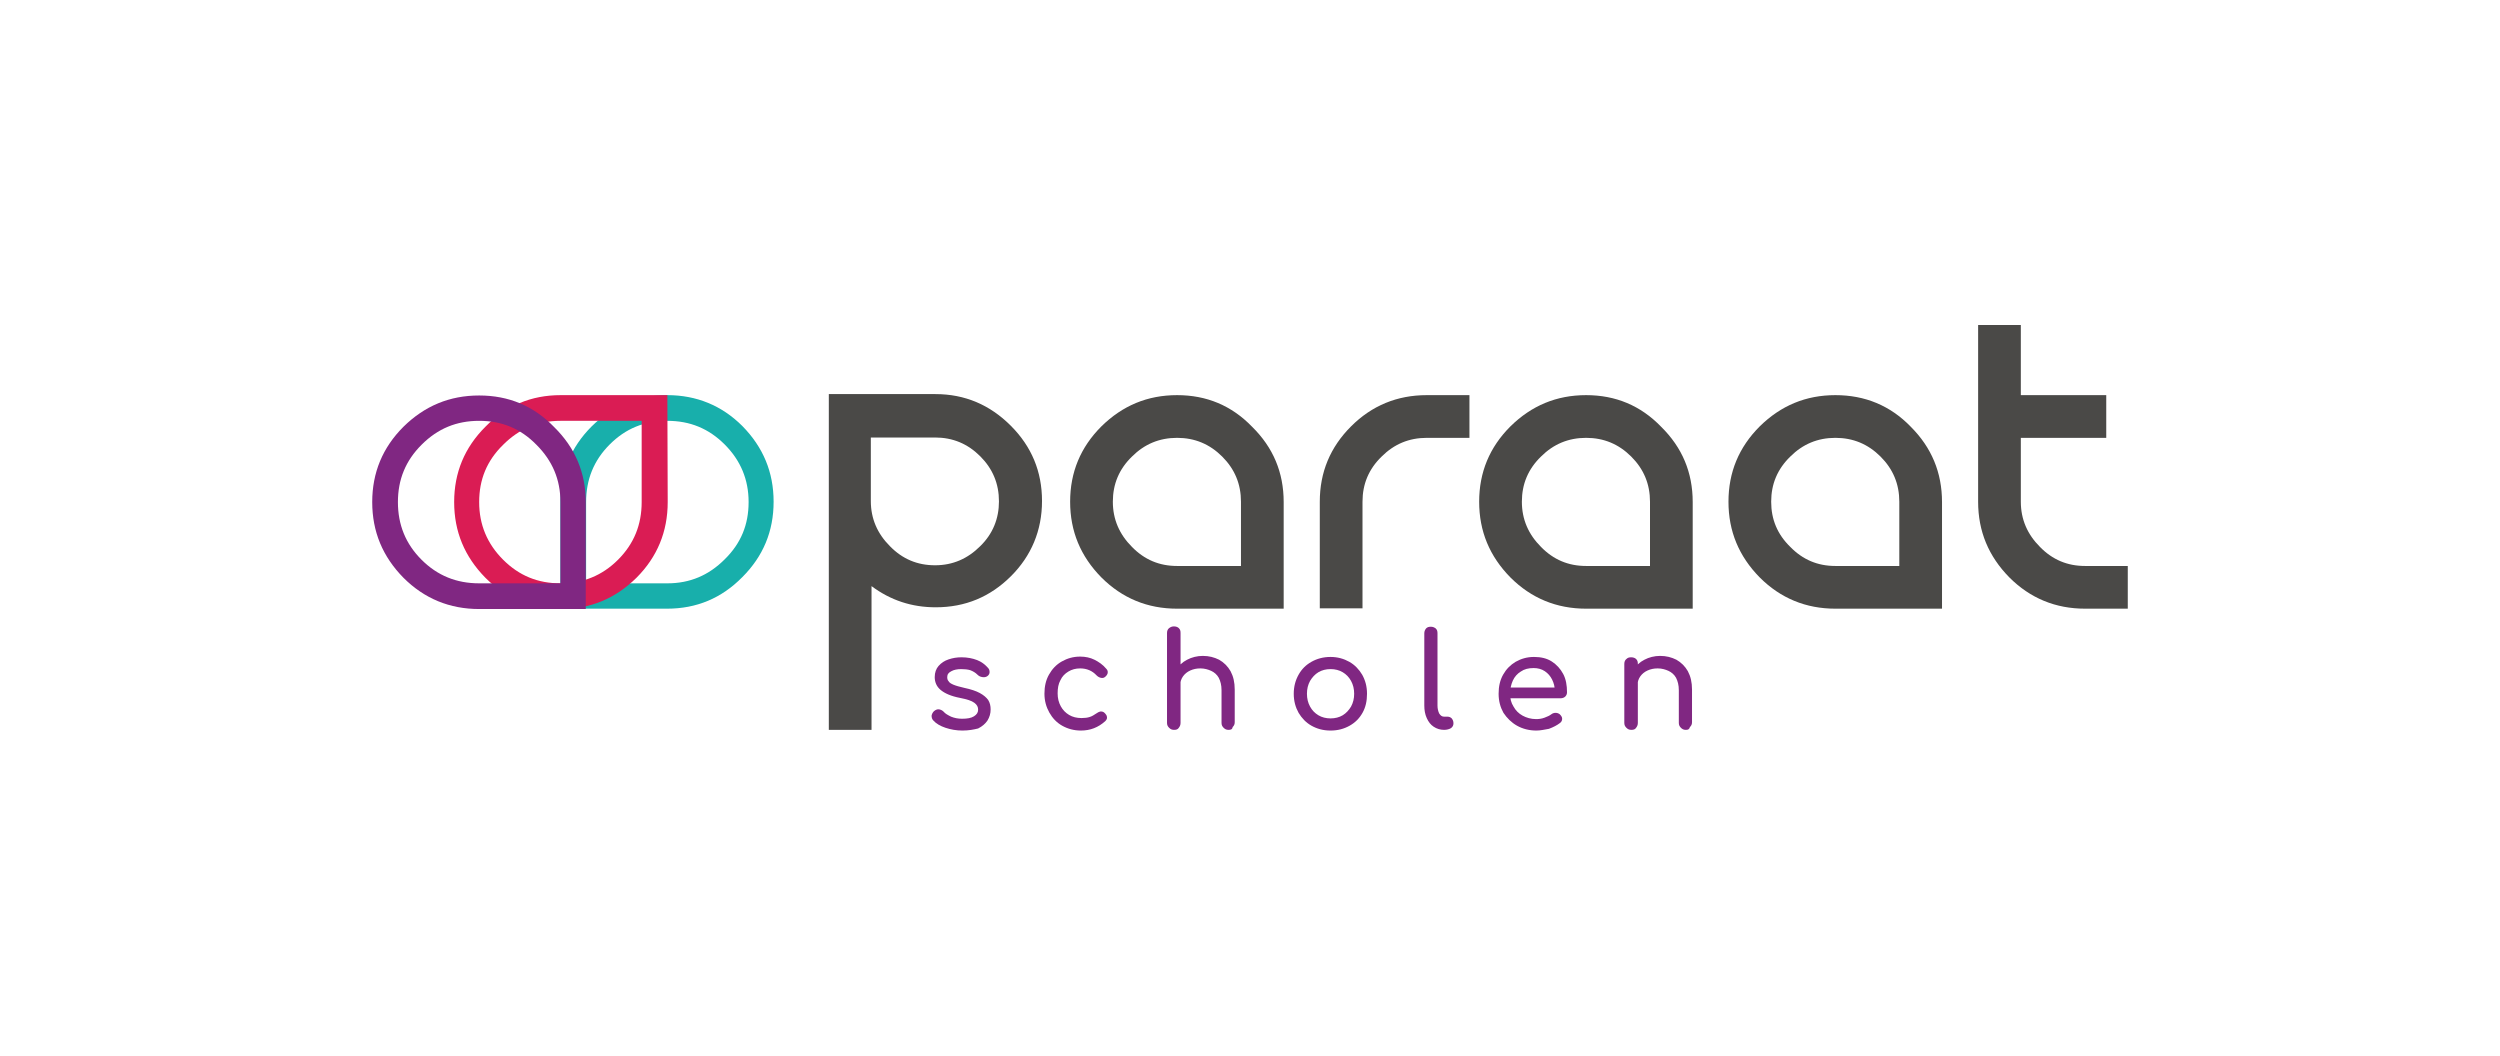 <?xml version="1.0" encoding="utf-8"?>
<!-- Generator: Adobe Illustrator 27.9.0, SVG Export Plug-In . SVG Version: 6.00 Build 0)  -->
<svg version="1.1" id="Layer_1" xmlns="http://www.w3.org/2000/svg" xmlns:xlink="http://www.w3.org/1999/xlink" x="0px" y="0px" viewBox="0 0 720 304" style="enable-background:new 0 0 720 304;" xml:space="preserve">
  <style type="text/css">
	.st0{fill:#293555;}
	.st1{clip-path:url(#SVGID_00000121248722667470299560000015897765608304369039_);fill:#293555;}
	.st2{fill:#FFF220;}
	.st3{fill:#00AEEF;}
	.st4{fill:#01A651;}
	.st5{fill:#EC158C;}
	.st6{fill:#007DC4;}
	.st7{fill:#D00A11;}
	.st8{fill:#FAAF17;}
	.st9{fill:#451651;}
	.st10{fill:#231B50;}
	.st11{fill:#00A8B8;}
	.st12{clip-path:url(#SVGID_00000173879235407734193410000000135534916262126007_);fill:#DC0D15;}
	.st13{fill:#DC0D15;}
	.st14{clip-path:url(#SVGID_00000145737299988875377610000013123294931751177619_);fill:#DC0D15;}
	.st15{fill:#F28F00;}
	.st16{clip-path:url(#SVGID_00000011731484485999229940000007754084028622293686_);fill:#F28F00;}
	.st17{clip-path:url(#SVGID_00000068638944388880114130000002327816227125963905_);}
	
		.st18{clip-path:url(#SVGID_00000056415684711237557370000017574849180490503585_);fill:url(#SVGID_00000150792916678018637730000003816856292452706437_);}
	.st19{clip-path:url(#SVGID_00000067203905678652840550000013182212736757983635_);fill:#F39200;}
	.st20{fill:#1D1D1B;}
	.st21{fill-rule:evenodd;clip-rule:evenodd;fill:#4E5CA6;}
	.st22{fill-rule:evenodd;clip-rule:evenodd;fill:#CAD400;}
	.st23{fill:#FFFFFF;}
	.st24{fill:#231F20;}
	.st25{fill:#EC1C24;}
	.st26{clip-path:url(#SVGID_00000042729334018742330020000015412424624383400338_);}
	.st27{clip-path:url(#SVGID_00000178893004779580988930000002770456649967263397_);}
	.st28{clip-path:url(#SVGID_00000183242105955428066130000002068990065311647675_);}
	.st29{clip-path:url(#SVGID_00000110456193588914726260000012429143254132897420_);}
	.st30{clip-path:url(#SVGID_00000181810240398270106840000017198722907144863403_);}
	.st31{clip-path:url(#SVGID_00000106133195245010698600000000127871231211816608_);}
	.st32{clip-path:url(#SVGID_00000103985264380733453430000003906823489844968633_);}
	.st33{clip-path:url(#SVGID_00000056398716916601474900000011636067023679241381_);}
	.st34{clip-path:url(#SVGID_00000056398007999026567560000000286994207124540833_);}
	.st35{fill:#293382;}
	.st36{fill:#FFCB00;}
	.st37{fill:#00519F;}
	.st38{fill:#20201E;}
	.st39{fill:#18AFAB;}
	.st40{fill:#DA1C54;}
	.st41{fill:#4A4947;}
	.st42{fill:#802782;}
	.st43{clip-path:url(#SVGID_00000024719749082145314330000006793504619365077438_);fill:#CC1E56;}
	.st44{clip-path:url(#SVGID_00000024719749082145314330000006793504619365077438_);}
	.st45{clip-path:url(#SVGID_00000025403835022301363050000018061605163098753673_);fill:#221D54;}
	.st46{clip-path:url(#SVGID_00000025403835022301363050000018061605163098753673_);fill:#CC1E56;}
	.st47{clip-path:url(#SVGID_00000025403835022301363050000018061605163098753673_);fill:#F3A31D;}
	.st48{fill:#028097;}
	.st49{fill:#00A99D;}
	.st50{fill:#39BFD1;}
	.st51{fill:#E56C73;}
	.st52{fill:#0077C8;}
	.st53{fill:#6AAFAA;}
	.st54{fill:#B9D9EB;}
	.st55{fill:#EEB736;}
	.st56{fill:#F2AAA2;}
</style>
  <g>
    <path class="st39" d="M192.2,121.2c6.5,0,11.9,2.2,16.5,6.8c4.6,4.6,6.9,10.1,6.9,16.6c0,6.5-2.2,11.9-6.9,16.5l0,0l0,0
		c-4.6,4.6-10,6.9-16.5,6.9h-23.4v-23.4c0-6.5,2.2-12,6.8-16.6C180.2,123.4,185.6,121.2,192.2,121.2 M192.2,113.8
		c-8.5,0-15.7,3-21.8,9c-6,6-9,13.3-9,21.8v30.7h30.7c8.5,0,15.7-3,21.7-9.1c6-6,9-13.2,9-21.7c0-8.5-3-15.7-9-21.8
		C207.9,116.8,200.6,113.8,192.2,113.8L192.2,113.8z" />
    <path class="st40" d="M184.8,121.2v23.4c0,6.5-2.2,12-6.8,16.6c-4.6,4.6-10.1,6.8-16.6,6.8c-6.5,0-11.9-2.2-16.5-6.8
		c-4.6-4.6-6.9-10.1-6.9-16.6c0-6.5,2.2-11.9,6.9-16.5l0,0l0,0c4.6-4.6,10-6.9,16.5-6.9L184.8,121.2 M192.2,113.8l-30.7,0
		c-8.5,0-15.7,3-21.7,9.1c-6,6-9,13.2-9,21.7c0,8.5,3,15.7,9,21.8c6,6,13.2,9,21.7,9c8.5,0,15.7-3,21.8-9c6-6,9-13.3,9-21.8
		L192.2,113.8L192.2,113.8z" />
    <path class="st41" d="M300.1,144.3c0-8.5-3-15.7-9-21.7c-6-6-13.2-9.1-21.7-9.1h-30.7v96.7h12.3v-41.4c5.5,4.1,11.6,6.1,18.5,6.1
		c8.5,0,15.7-3,21.7-9C297,160.1,300.1,152.8,300.1,144.3z M282.3,157.3c-3.6,3.6-7.9,5.5-13,5.5c-5.1,0-9.4-1.8-13-5.5
		c-3.6-3.6-5.5-7.9-5.5-13V126h18.5c5.1,0,9.4,1.8,13,5.4c3.6,3.6,5.4,7.9,5.4,13C287.7,149.4,285.9,153.8,282.3,157.3z" />
    <path class="st41" d="M339,113.8c-8.5,0-15.7,3-21.8,9c-6,6-9,13.2-9,21.7s3,15.7,9,21.8c6,6,13.3,9,21.8,9h30.7v-30.7
		c0-8.5-3-15.7-9.1-21.7C354.7,116.8,347.5,113.8,339,113.8z M357.4,163H339c-5.1,0-9.4-1.8-13-5.5c-3.6-3.6-5.5-7.9-5.5-13
		c0-5.1,1.8-9.4,5.5-13c3.6-3.6,7.9-5.4,13-5.4c5.1,0,9.4,1.8,13,5.4c3.6,3.6,5.4,7.9,5.4,13V163z" />
    <path class="st41" d="M389.1,122.8c-6,6-9,13.2-9,21.7v30.7h12.3v-30.7c0-5.1,1.8-9.4,5.5-13c3.6-3.6,7.9-5.4,13-5.4h12.3v-12.3
		h-12.3C402.4,113.8,395.1,116.8,389.1,122.8z" />
    <path class="st41" d="M456.8,113.8c-8.5,0-15.7,3-21.8,9c-6,6-9,13.2-9,21.7s3,15.7,9,21.8c6,6,13.3,9,21.8,9h30.7v-30.7
		c0-8.5-3-15.7-9.1-21.7C472.5,116.8,465.3,113.8,456.8,113.8z M475.2,163h-18.4c-5.1,0-9.4-1.8-13-5.5c-3.6-3.6-5.5-7.9-5.5-13
		c0-5.1,1.8-9.4,5.5-13c3.6-3.6,7.9-5.4,13-5.4c5.1,0,9.4,1.8,13,5.4c3.6,3.6,5.4,7.9,5.4,13V163z" />
    <path class="st41" d="M528.6,113.8c-8.5,0-15.7,3-21.8,9c-6,6-9,13.2-9,21.7s3,15.7,9,21.8c6,6,13.3,9,21.8,9h30.7v-30.7
		c0-8.5-3-15.7-9-21.7C544.4,116.8,537.1,113.8,528.6,113.8z M547,163h-18.4c-5.1,0-9.4-1.8-13-5.5c-3.7-3.6-5.5-7.9-5.5-13
		c0-5.1,1.8-9.4,5.5-13c3.6-3.6,7.9-5.4,13-5.4c5.1,0,9.4,1.8,13,5.4c3.6,3.6,5.4,7.9,5.4,13V163z" />
    <path class="st41" d="M600.5,163c-5.1,0-9.4-1.8-13-5.5c-3.6-3.6-5.5-7.9-5.5-13v-18.4h24.6v-12.3H582V93.6h-12.3v50.9
		c0,8.5,3,15.7,9,21.8c6,6,13.3,9,21.8,9h12.3V163H600.5z" />
    <path class="st42" d="M138,121.2c6.5,0,11.9,2.2,16.5,6.9l0,0l0,0c4.6,4.6,6.9,10,6.9,16.5V168H138c-6.5,0-12-2.2-16.6-6.8
		c-4.6-4.6-6.8-10.1-6.8-16.6c0-6.5,2.2-11.9,6.8-16.5C126.1,123.4,131.5,121.2,138,121.2 M138,113.9c-8.5,0-15.7,3-21.8,9
		c-6,6-9,13.2-9,21.7s3,15.7,9,21.8c6,6,13.3,9,21.8,9h30.7v-30.7c0-8.5-3-15.7-9.1-21.7C153.7,116.9,146.5,113.9,138,113.9
		L138,113.9z" />
    <g>
      <path class="st42" d="M277.2,210.4c-1.8,0-3.4-0.3-4.9-0.8c-1.5-0.5-2.7-1.2-3.5-2.1c-0.4-0.4-0.5-0.9-0.5-1.4
			c0.1-0.5,0.3-0.9,0.7-1.3c0.5-0.4,1-0.6,1.5-0.5c0.5,0.1,0.9,0.3,1.3,0.7c0.4,0.5,1.1,0.9,2.1,1.4c1,0.4,2,0.6,3.2,0.6
			c1.5,0,2.6-0.2,3.4-0.7c0.8-0.5,1.2-1.1,1.2-1.9c0-0.8-0.3-1.4-1.1-2c-0.8-0.6-2.1-1-4.1-1.4c-2.6-0.5-4.4-1.3-5.6-2.3
			c-1.2-1-1.7-2.3-1.7-3.7c0-1.3,0.4-2.4,1.1-3.2c0.8-0.9,1.7-1.5,2.9-1.9c1.2-0.4,2.4-0.6,3.7-0.6c1.7,0,3.2,0.3,4.5,0.8
			c1.3,0.5,2.3,1.3,3.1,2.2c0.4,0.4,0.5,0.8,0.5,1.3c0,0.4-0.2,0.8-0.6,1.1c-0.4,0.3-0.9,0.4-1.5,0.3c-0.6-0.1-1-0.3-1.4-0.7
			c-0.6-0.6-1.3-1-2.1-1.3c-0.7-0.2-1.6-0.3-2.6-0.3c-1.1,0-2.1,0.2-2.8,0.6c-0.8,0.4-1.2,0.9-1.2,1.7c0,0.5,0.1,0.9,0.4,1.2
			c0.2,0.4,0.7,0.7,1.4,1c0.7,0.3,1.8,0.6,3.1,0.9c1.9,0.4,3.4,0.9,4.5,1.5c1.1,0.6,1.9,1.3,2.4,2c0.5,0.8,0.7,1.7,0.7,2.7
			c0,1.2-0.3,2.2-0.9,3.2c-0.6,0.9-1.5,1.7-2.7,2.3C280.5,210.1,279,210.4,277.2,210.4z" />
      <path class="st42" d="M311.3,210.4c-2,0-3.8-0.5-5.4-1.4c-1.6-0.9-2.8-2.2-3.7-3.8c-0.9-1.6-1.4-3.4-1.4-5.4
			c0-2.1,0.4-3.9,1.3-5.5c0.9-1.6,2.1-2.9,3.7-3.8c1.6-0.9,3.3-1.4,5.3-1.4c1.5,0,2.9,0.3,4.1,0.9c1.2,0.6,2.4,1.4,3.4,2.6
			c0.4,0.4,0.5,0.8,0.4,1.3c-0.1,0.4-0.4,0.8-0.8,1.1c-0.4,0.3-0.8,0.3-1.2,0.2c-0.4-0.1-0.8-0.3-1.2-0.7c-1.2-1.3-2.8-2-4.7-2
			c-1.3,0-2.4,0.3-3.4,0.9c-1,0.6-1.8,1.4-2.3,2.5c-0.6,1.1-0.8,2.3-0.8,3.8c0,1.4,0.3,2.6,0.9,3.7c0.6,1.1,1.4,1.9,2.4,2.5
			c1,0.6,2.2,0.9,3.6,0.9c0.9,0,1.7-0.1,2.3-0.3c0.7-0.2,1.3-0.6,1.9-1c0.4-0.3,0.8-0.5,1.3-0.6c0.4,0,0.8,0.1,1.1,0.4
			c0.4,0.4,0.7,0.8,0.7,1.2c0.1,0.4-0.1,0.8-0.5,1.2C316.3,209.5,314,210.4,311.3,210.4z" />
      <path class="st42" d="M338.1,202.6c-0.6,0-1-0.2-1.4-0.6c-0.4-0.4-0.6-0.8-0.6-1.4v-18.3c0-0.6,0.2-1.1,0.6-1.4s0.8-0.5,1.4-0.5
			c0.6,0,1.1,0.2,1.4,0.5c0.4,0.4,0.5,0.8,0.5,1.4v18.3c0,0.6-0.2,1-0.5,1.4C339.2,202.4,338.7,202.6,338.1,202.6z M338.1,210.2
			c-0.6,0-1-0.2-1.4-0.6c-0.4-0.4-0.6-0.8-0.6-1.4v-17c0-0.6,0.2-1.1,0.6-1.4s0.8-0.5,1.4-0.5c0.6,0,1.1,0.2,1.4,0.5
			c0.4,0.4,0.5,0.8,0.5,1.4v17c0,0.6-0.2,1-0.5,1.4C339.2,210.1,338.7,210.2,338.1,210.2z M353.8,210.2c-0.6,0-1-0.2-1.4-0.6
			c-0.4-0.4-0.6-0.8-0.6-1.4v-9.4c0-1.5-0.3-2.6-0.8-3.6c-0.5-0.9-1.3-1.6-2.2-2c-0.9-0.4-1.9-0.7-3.1-0.7c-1.1,0-2,0.2-2.9,0.6
			c-0.9,0.4-1.6,1-2.1,1.7c-0.5,0.7-0.8,1.6-0.8,2.5h-2.4c0-1.6,0.4-3,1.2-4.3c0.8-1.3,1.8-2.3,3.2-3c1.3-0.7,2.9-1.1,4.5-1.1
			c1.8,0,3.3,0.4,4.7,1.1c1.4,0.8,2.5,1.9,3.3,3.3c0.8,1.5,1.2,3.2,1.2,5.3v9.4c0,0.6-0.2,1-0.6,1.4
			C354.9,210.1,354.4,210.2,353.8,210.2z" />
      <path class="st42" d="M383.2,210.4c-2.1,0-3.9-0.5-5.5-1.4c-1.6-0.9-2.8-2.2-3.7-3.7c-0.9-1.6-1.4-3.4-1.4-5.5
			c0-2.1,0.5-3.9,1.4-5.5c0.9-1.6,2.1-2.8,3.7-3.7c1.6-0.9,3.4-1.4,5.5-1.4c2,0,3.8,0.5,5.4,1.4c1.6,0.9,2.8,2.2,3.7,3.7
			c0.9,1.6,1.4,3.4,1.4,5.5c0,2.1-0.4,3.9-1.3,5.5c-0.9,1.6-2.1,2.8-3.7,3.7C387.1,209.9,385.3,210.4,383.2,210.4z M383.2,206.9
			c1.3,0,2.5-0.3,3.5-0.9c1-0.6,1.8-1.5,2.4-2.5c0.6-1.1,0.9-2.3,0.9-3.7c0-1.4-0.3-2.6-0.9-3.7c-0.6-1.1-1.4-1.9-2.4-2.5
			c-1-0.6-2.2-0.9-3.5-0.9c-1.3,0-2.5,0.3-3.5,0.9c-1,0.6-1.8,1.5-2.4,2.5c-0.6,1.1-0.9,2.3-0.9,3.7c0,1.4,0.3,2.6,0.9,3.7
			s1.4,1.9,2.4,2.5C380.7,206.6,381.9,206.9,383.2,206.9z" />
      <path class="st42" d="M415.9,210.2c-1.1,0-2.1-0.3-3-0.9c-0.9-0.6-1.5-1.4-2-2.5c-0.5-1.1-0.7-2.3-0.7-3.6v-20.8
			c0-0.6,0.2-1,0.5-1.4c0.4-0.4,0.8-0.5,1.4-0.5c0.6,0,1,0.2,1.4,0.5c0.4,0.4,0.5,0.8,0.5,1.4v20.8c0,0.9,0.2,1.7,0.5,2.3
			c0.4,0.6,0.8,0.9,1.4,0.9h1c0.5,0,0.9,0.2,1.2,0.5c0.3,0.4,0.5,0.8,0.5,1.4c0,0.6-0.2,1-0.7,1.4
			C417.4,210,416.7,210.2,415.9,210.2L415.9,210.2z" />
      <path class="st42" d="M442.5,210.4c-2.1,0-4-0.5-5.6-1.4c-1.6-0.9-2.9-2.2-3.9-3.7c-0.9-1.6-1.4-3.4-1.4-5.5
			c0-2.1,0.4-3.9,1.3-5.5c0.9-1.6,2.1-2.8,3.6-3.7c1.6-0.9,3.3-1.4,5.3-1.4c2,0,3.7,0.4,5.1,1.3c1.4,0.9,2.5,2.1,3.3,3.6
			c0.8,1.5,1.1,3.3,1.1,5.3c0,0.5-0.2,0.9-0.5,1.2c-0.3,0.3-0.8,0.5-1.3,0.5h-15.4v-3.1h15.3l-1.6,1.1c0-1.3-0.3-2.4-0.8-3.4
			c-0.5-1-1.2-1.8-2.1-2.4c-0.9-0.6-2-0.9-3.2-0.9c-1.5,0-2.7,0.3-3.7,1c-1,0.6-1.8,1.5-2.3,2.6c-0.5,1.1-0.8,2.4-0.8,3.8
			c0,1.4,0.3,2.6,1,3.7c0.6,1.1,1.5,2,2.6,2.6c1.1,0.6,2.4,1,3.9,1c0.8,0,1.6-0.1,2.4-0.4c0.8-0.3,1.5-0.6,2-1
			c0.4-0.3,0.8-0.4,1.2-0.4c0.4,0,0.8,0.1,1.2,0.4c0.4,0.4,0.7,0.8,0.7,1.3c0,0.5-0.2,0.9-0.6,1.2c-0.9,0.7-1.9,1.2-3.2,1.7
			C444.9,210.1,443.7,210.4,442.5,210.4z" />
      <path class="st42" d="M469.8,210.2c-0.6,0-1-0.2-1.4-0.6c-0.4-0.4-0.6-0.8-0.6-1.4v-17c0-0.6,0.2-1.1,0.6-1.4
			c0.4-0.4,0.8-0.5,1.4-0.5c0.6,0,1.1,0.2,1.4,0.5c0.4,0.4,0.5,0.8,0.5,1.4v17c0,0.6-0.2,1-0.5,1.4
			C470.9,210.1,470.4,210.2,469.8,210.2z M485.5,210.2c-0.6,0-1-0.2-1.4-0.6c-0.4-0.4-0.6-0.8-0.6-1.4v-9.4c0-1.5-0.3-2.6-0.8-3.6
			c-0.5-0.9-1.3-1.6-2.2-2c-0.9-0.4-1.9-0.7-3.1-0.7c-1.1,0-2,0.2-2.9,0.6c-0.9,0.4-1.6,1-2.1,1.7c-0.5,0.7-0.8,1.6-0.8,2.5h-2.4
			c0-1.6,0.4-3,1.2-4.3c0.8-1.3,1.8-2.3,3.2-3c1.3-0.7,2.9-1.1,4.5-1.1c1.8,0,3.3,0.4,4.7,1.1c1.4,0.8,2.5,1.9,3.3,3.3
			c0.8,1.5,1.2,3.2,1.2,5.3v9.4c0,0.6-0.2,1-0.6,1.4C486.5,210.1,486.1,210.2,485.5,210.2z" />
    </g>
  </g>
</svg>